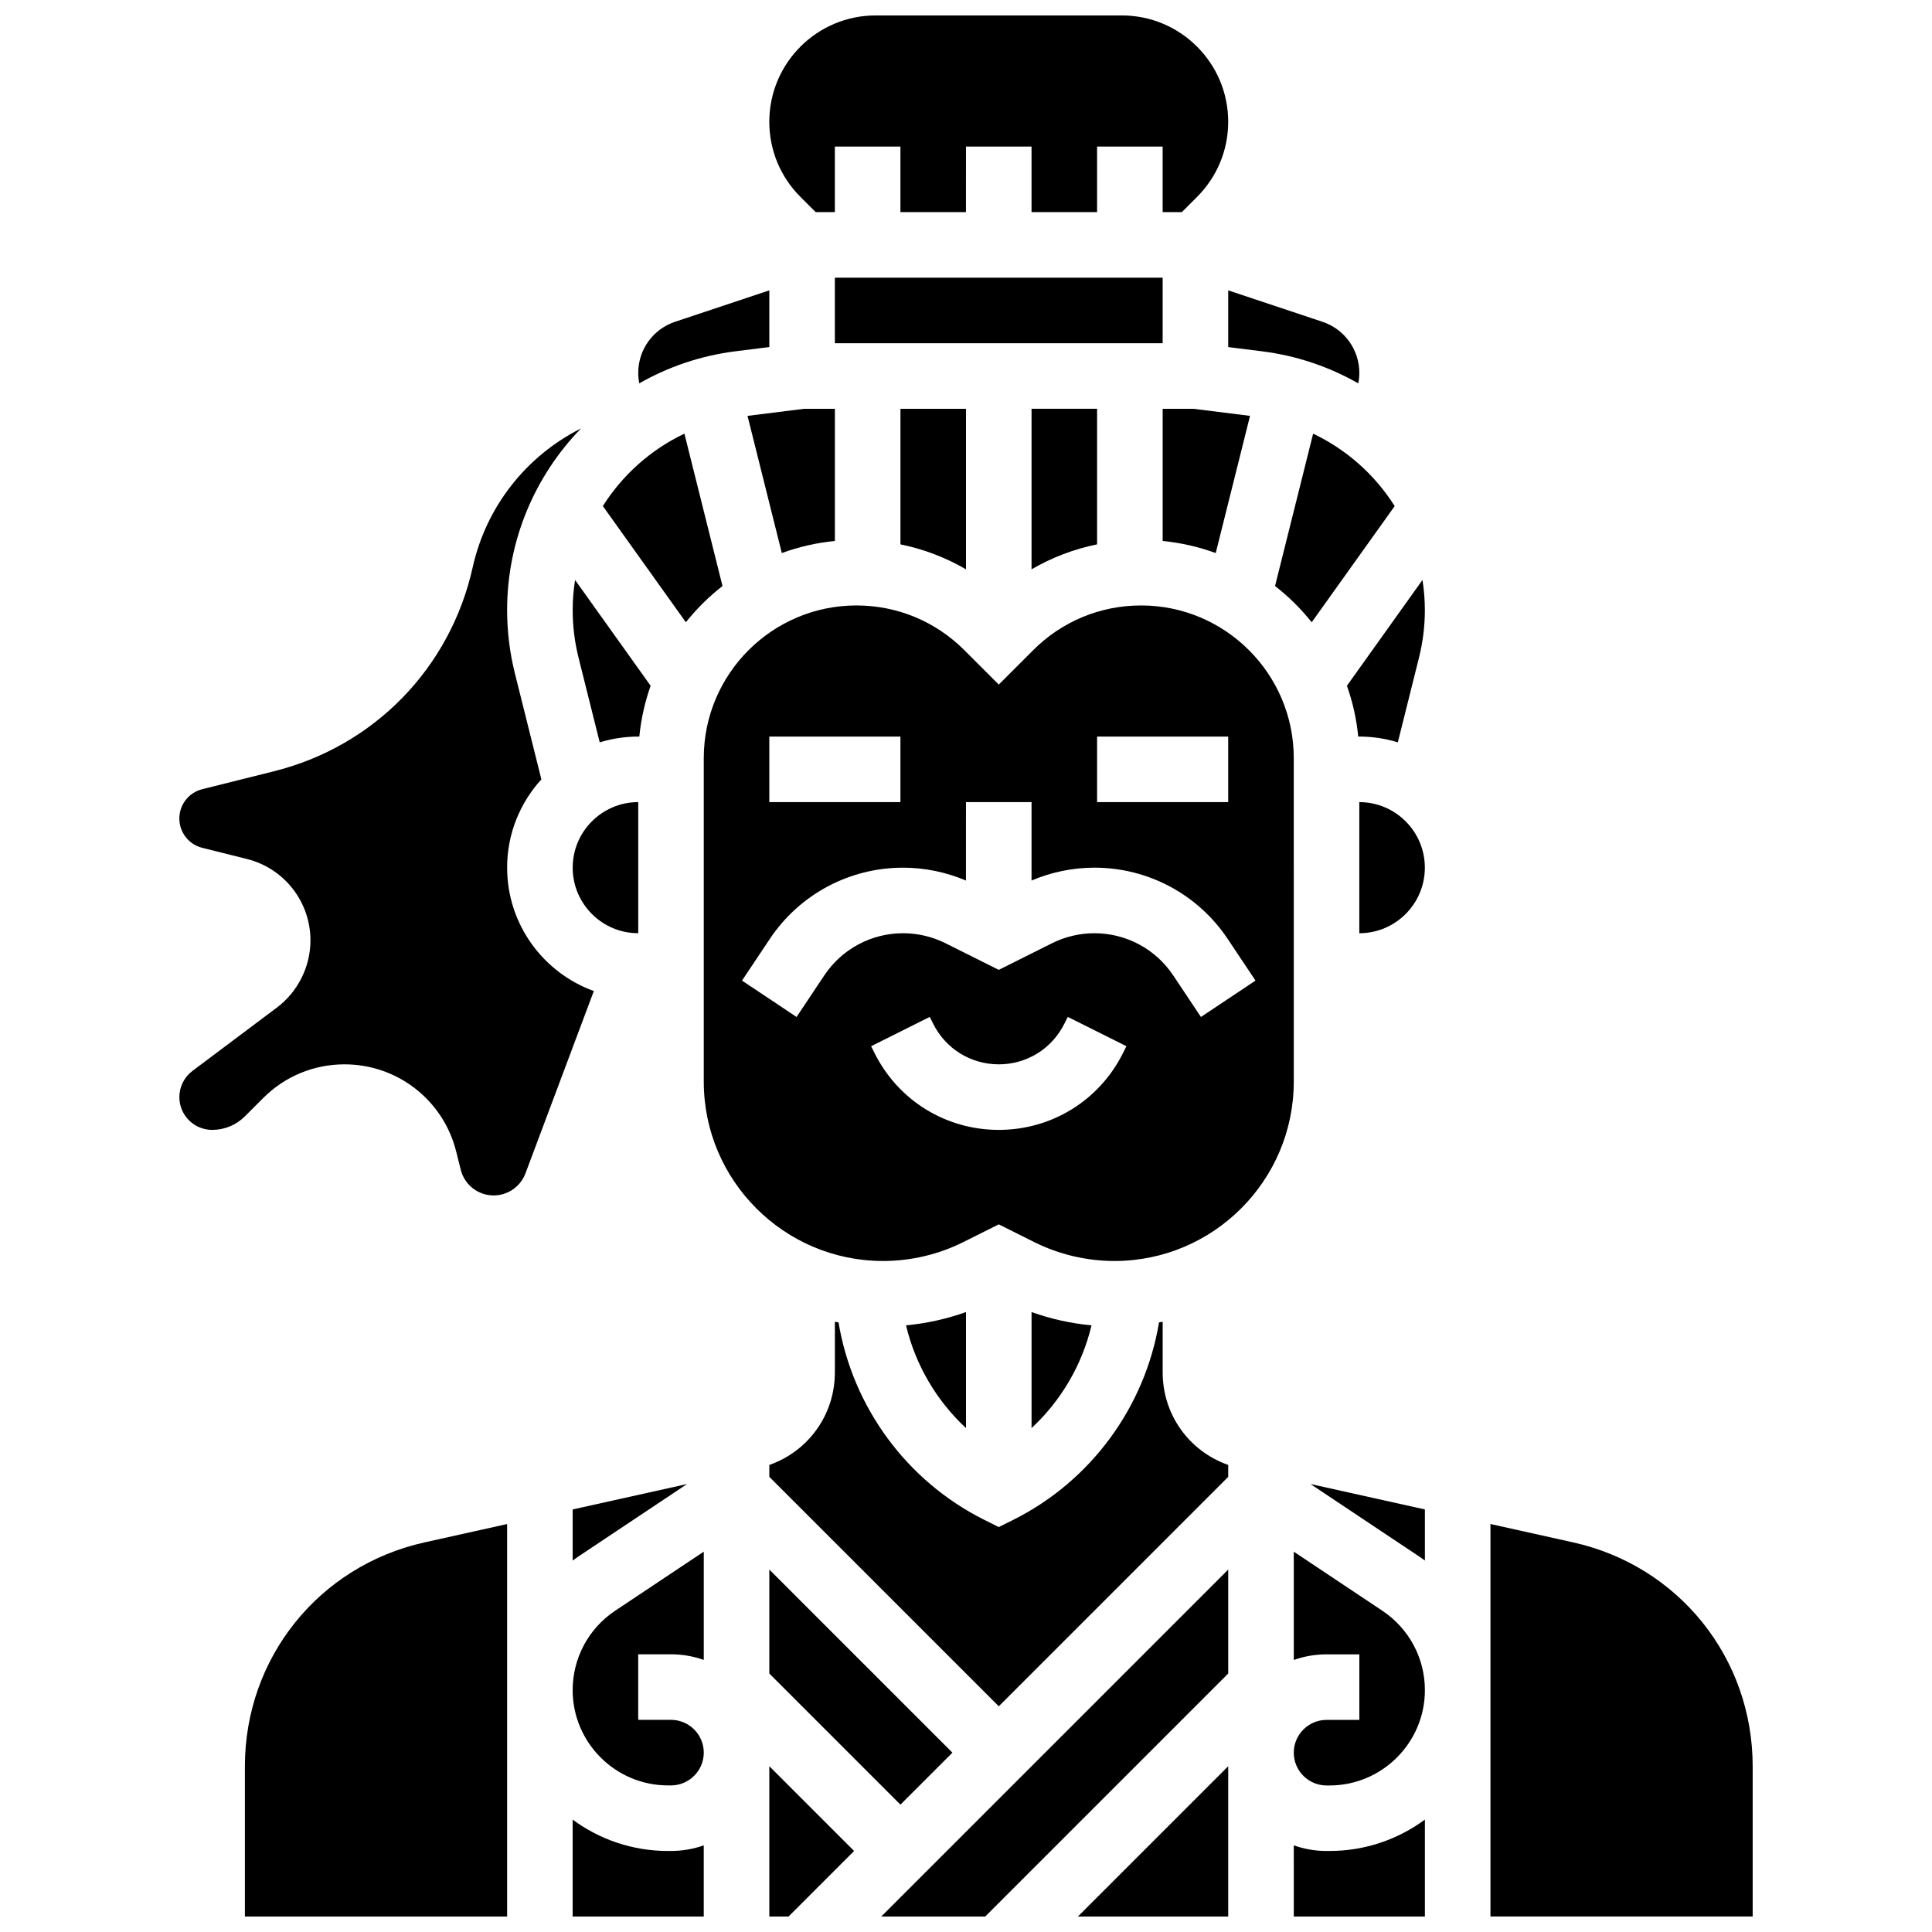 <?xml version="1.0" encoding="UTF-8"?>
<!-- Uploaded to: ICON Repo, www.iconrepo.com, Generator: ICON Repo Mixer Tools -->
<svg width="800px" height="800px" version="1.1" viewBox="144 144 512 512" xmlns="http://www.w3.org/2000/svg">
 <defs>
  <clipPath id="h">
   <path d="m208 547h71v104.9h-71z"/>
  </clipPath>
  <clipPath id="g">
   <path d="m347 612h24v39.902h-24z"/>
  </clipPath>
  <clipPath id="f">
   <path d="m295 626h36v25.902h-36z"/>
  </clipPath>
  <clipPath id="e">
   <path d="m347 148.09h123v52.906h-123z"/>
  </clipPath>
  <clipPath id="d">
   <path d="m486 626h36v25.902h-36z"/>
  </clipPath>
  <clipPath id="c">
   <path d="m538 547h71v104.9h-71z"/>
  </clipPath>
  <clipPath id="b">
   <path d="m377 559h93v92.902h-93z"/>
  </clipPath>
  <clipPath id="a">
   <path d="m429 612h41v39.902h-41z"/>
  </clipPath>
 </defs>
 <path d="m295.76 557.57c0.531-0.391 1.062-0.781 1.613-1.148l28.711-19.141-30.324 6.738z"/>
 <path d="m313.14 339.2h0.285c0.461-4.676 1.488-9.184 2.996-13.469l-20.023-28.031c-0.41 2.613-0.633 5.285-0.633 8 0 4.227 0.52 8.449 1.547 12.555l5.617 22.477c3.231-0.992 6.656-1.531 10.211-1.531z"/>
 <g clip-path="url(#h)">
  <path d="m208.9 612.1v39.805h69.492v-104.02l-21.875 4.863c-28.039 6.227-47.617 30.637-47.617 59.355z"/>
 </g>
 <path d="m313.14 391.31v-34.746c-9.578 0-17.371 7.793-17.371 17.371-0.004 9.582 7.789 17.375 17.371 17.375z"/>
 <g clip-path="url(#g)">
  <path d="m347.88 651.9h5.09l17.371-17.371-22.461-22.461z"/>
 </g>
 <path d="m295.76 591.89c0 13.93 11.332 25.262 25.262 25.262h0.797c4.789 0 8.688-3.898 8.688-8.688s-3.898-8.688-8.688-8.688h-8.688v-17.371h8.688c3.047 0 5.969 0.531 8.688 1.492v-28.695l-23.496 15.664c-7.043 4.699-11.25 12.559-11.25 21.023z"/>
 <path d="m278.39 373.94c0-9.004 3.445-17.219 9.082-23.398l-7.019-28.078c-1.367-5.481-2.062-11.121-2.062-16.77 0-18.574 7.422-35.633 19.59-48.16-14.457 7.254-25.129 20.672-28.711 36.797-5.938 26.711-26.113 47.426-52.656 54.059l-19.023 4.758c-3.574 0.895-6.062 4.086-6.062 7.766 0 3.68 2.492 6.871 6.059 7.762l11.832 2.961c9.922 2.477 16.852 11.352 16.852 21.582 0 6.965-3.328 13.621-8.898 17.801l-22.371 16.781c-2.176 1.629-3.473 4.227-3.473 6.945 0 4.789 3.898 8.688 8.688 8.688 3.281 0 6.367-1.277 8.688-3.598l4.844-4.844c5.754-5.758 13.41-8.93 21.559-8.93 14.02 0 26.184 9.5 29.582 23.098l1.207 4.832c1.004 4.012 4.594 6.812 8.727 6.812 3.731 0 7.113-2.344 8.422-5.836l18.125-48.336c-13.383-4.832-22.977-17.66-22.977-32.691z"/>
 <g clip-path="url(#f)">
  <path d="m321.02 634.53c-9.449 0-18.188-3.094-25.262-8.316v25.688h34.746v-18.867c-2.719 0.965-5.641 1.492-8.688 1.492z"/>
 </g>
 <path d="m335.47 299.3-10.094-40.379c-8.934 4.242-16.406 10.953-21.613 19.195l21.992 30.789c2.848-3.566 6.109-6.793 9.715-9.605z"/>
 <path d="m434.74 288.26v-35.93h-17.371v42.547c5.387-3.141 11.242-5.367 17.371-6.617z"/>
 <path d="m400 294.88v-42.547h-17.371v35.93c6.129 1.25 11.984 3.477 17.371 6.617z"/>
 <path d="m365.25 217.59h86.863v17.371h-86.863z"/>
 <path d="m338.95 237.09 8.93-1.117v-15.027l-24.984 8.328c-5.836 1.949-9.758 7.391-9.758 13.543 0 0.938 0.098 1.867 0.277 2.773 7.684-4.379 16.301-7.348 25.535-8.5z"/>
 <path d="m481.9 299.3c3.606 2.812 6.867 6.035 9.715 9.609l21.992-30.789c-5.207-8.242-12.684-14.953-21.613-19.195z"/>
 <path d="m475.27 254.21-15.008-1.875h-8.145v35.031c4.891 0.48 9.605 1.57 14.062 3.199z"/>
 <path d="m342.1 254.21 9.09 36.352c4.461-1.629 9.172-2.719 14.062-3.199v-35.027h-8.145z"/>
 <g clip-path="url(#e)">
  <path d="m360.16 200.21h5.09v-17.371h17.371v17.371h17.371l0.004-17.371h17.371v17.371h17.371v-17.371h17.371v17.371h5.09l4.035-4.035c5.32-5.32 8.25-12.395 8.25-19.918 0-15.527-12.637-28.164-28.164-28.164h-65.273c-15.535 0-28.172 12.637-28.172 28.168 0 7.523 2.93 14.598 8.25 19.918z"/>
 </g>
 <path d="m469.49 235.98 8.934 1.117c9.234 1.152 17.852 4.125 25.535 8.5 0.18-0.906 0.277-1.832 0.277-2.773 0-6.152-3.922-11.594-9.758-13.539l-24.988-8.332z"/>
 <path d="m510.36 570.88-23.496-15.664v28.695c2.719-0.965 5.641-1.492 8.688-1.492h8.688v17.371h-8.688c-4.789 0-8.688 3.898-8.688 8.688 0 4.789 3.898 8.688 8.688 8.688h0.797c13.926-0.004 25.262-11.336 25.262-25.266 0-8.465-4.207-16.324-11.25-21.02z"/>
 <path d="m520 556.42c0.551 0.367 1.082 0.758 1.613 1.148v-13.551l-30.324-6.738z"/>
 <g clip-path="url(#d)">
  <path d="m495.55 634.53c-3.047 0-5.969-0.531-8.688-1.492l0.004 18.863h34.746v-25.691c-7.074 5.223-15.812 8.316-25.262 8.316z"/>
 </g>
 <path d="m500.95 325.73c1.512 4.285 2.539 8.793 2.996 13.469h0.285c3.551 0 6.977 0.539 10.207 1.531l5.617-22.48c1.023-4.102 1.547-8.328 1.547-12.555 0-2.715-0.223-5.387-0.633-8z"/>
 <g clip-path="url(#c)">
  <path d="m560.86 552.74-21.875-4.863v104.02h69.492v-39.805c0-28.719-19.582-53.129-47.617-59.355z"/>
 </g>
 <path d="m396.4 608.47-48.52-48.52v27.547l34.746 34.746z"/>
 <path d="m504.23 356.57v34.746c9.578 0 17.371-7.793 17.371-17.371 0.004-9.582-7.793-17.375-17.371-17.375z"/>
 <path d="m486.86 344.9c0-22.305-18.148-40.449-40.453-40.449-10.805 0-20.965 4.207-28.602 11.848l-9.125 9.121-9.121-9.121c-7.641-7.641-17.801-11.848-28.605-11.848-22.301 0-40.449 18.145-40.449 40.449v85.742c0 26.211 21.324 47.535 47.531 47.535 7.344 0 14.691-1.734 21.258-5.016l9.387-4.695 9.387 4.695c6.566 3.281 13.914 5.016 21.258 5.016 26.211 0 47.535-21.324 47.535-47.531zm-52.121-5.703h34.746v17.371h-34.746zm-86.863 0h34.746v17.371h-34.746zm93.719 83.895c-6.273 12.547-18.883 20.34-32.914 20.34-14.027 0-26.641-7.793-32.91-20.34l-0.918-1.832 15.539-7.769 0.918 1.832c3.312 6.625 9.969 10.738 17.371 10.738s14.062-4.113 17.371-10.738l0.918-1.836 15.539 7.769zm20.664-9.586-7.344-11.012c-4.664-7-12.473-11.18-20.883-11.18-3.875 0-7.758 0.918-11.227 2.648l-14.125 7.062-14.125-7.062c-3.465-1.734-7.348-2.648-11.227-2.648-8.41 0-16.219 4.18-20.887 11.18l-7.344 11.012-14.457-9.637 7.344-11.012c7.894-11.844 21.105-18.914 35.34-18.914 5.703 0 11.414 1.176 16.664 3.41l0.008-20.785h17.371v20.781c5.25-2.234 10.957-3.41 16.664-3.41 14.234 0 27.445 7.07 35.34 18.914l7.344 11.012z"/>
 <path d="m400 522.46v-30.754c-5.121 1.836-10.48 3.012-15.895 3.523 2.488 10.469 8.062 19.953 15.895 27.23z"/>
 <path d="m417.37 491.71v30.754c7.832-7.277 13.402-16.762 15.895-27.23-5.414-0.512-10.773-1.688-15.895-3.523z"/>
 <path d="m452.12 507.67v-13.395c-0.32 0.062-0.645 0.113-0.965 0.172-3.727 22.402-18.039 42.027-38.582 52.301l-3.887 1.941-3.887-1.941c-20.543-10.27-34.855-29.898-38.582-52.301-0.32-0.059-0.645-0.109-0.965-0.172v13.395c0 11.238-7.008 20.918-17.371 24.551v3.16l60.805 60.805 60.805-60.805v-3.16c-10.363-3.633-17.371-13.312-17.371-24.551z"/>
 <g clip-path="url(#b)">
  <path d="m405.09 651.9 64.402-64.402v-27.547l-91.949 91.949z"/>
 </g>
 <g clip-path="url(#a)">
  <path d="m469.49 651.9v-39.832l-39.832 39.832z"/>
 </g>
</svg>